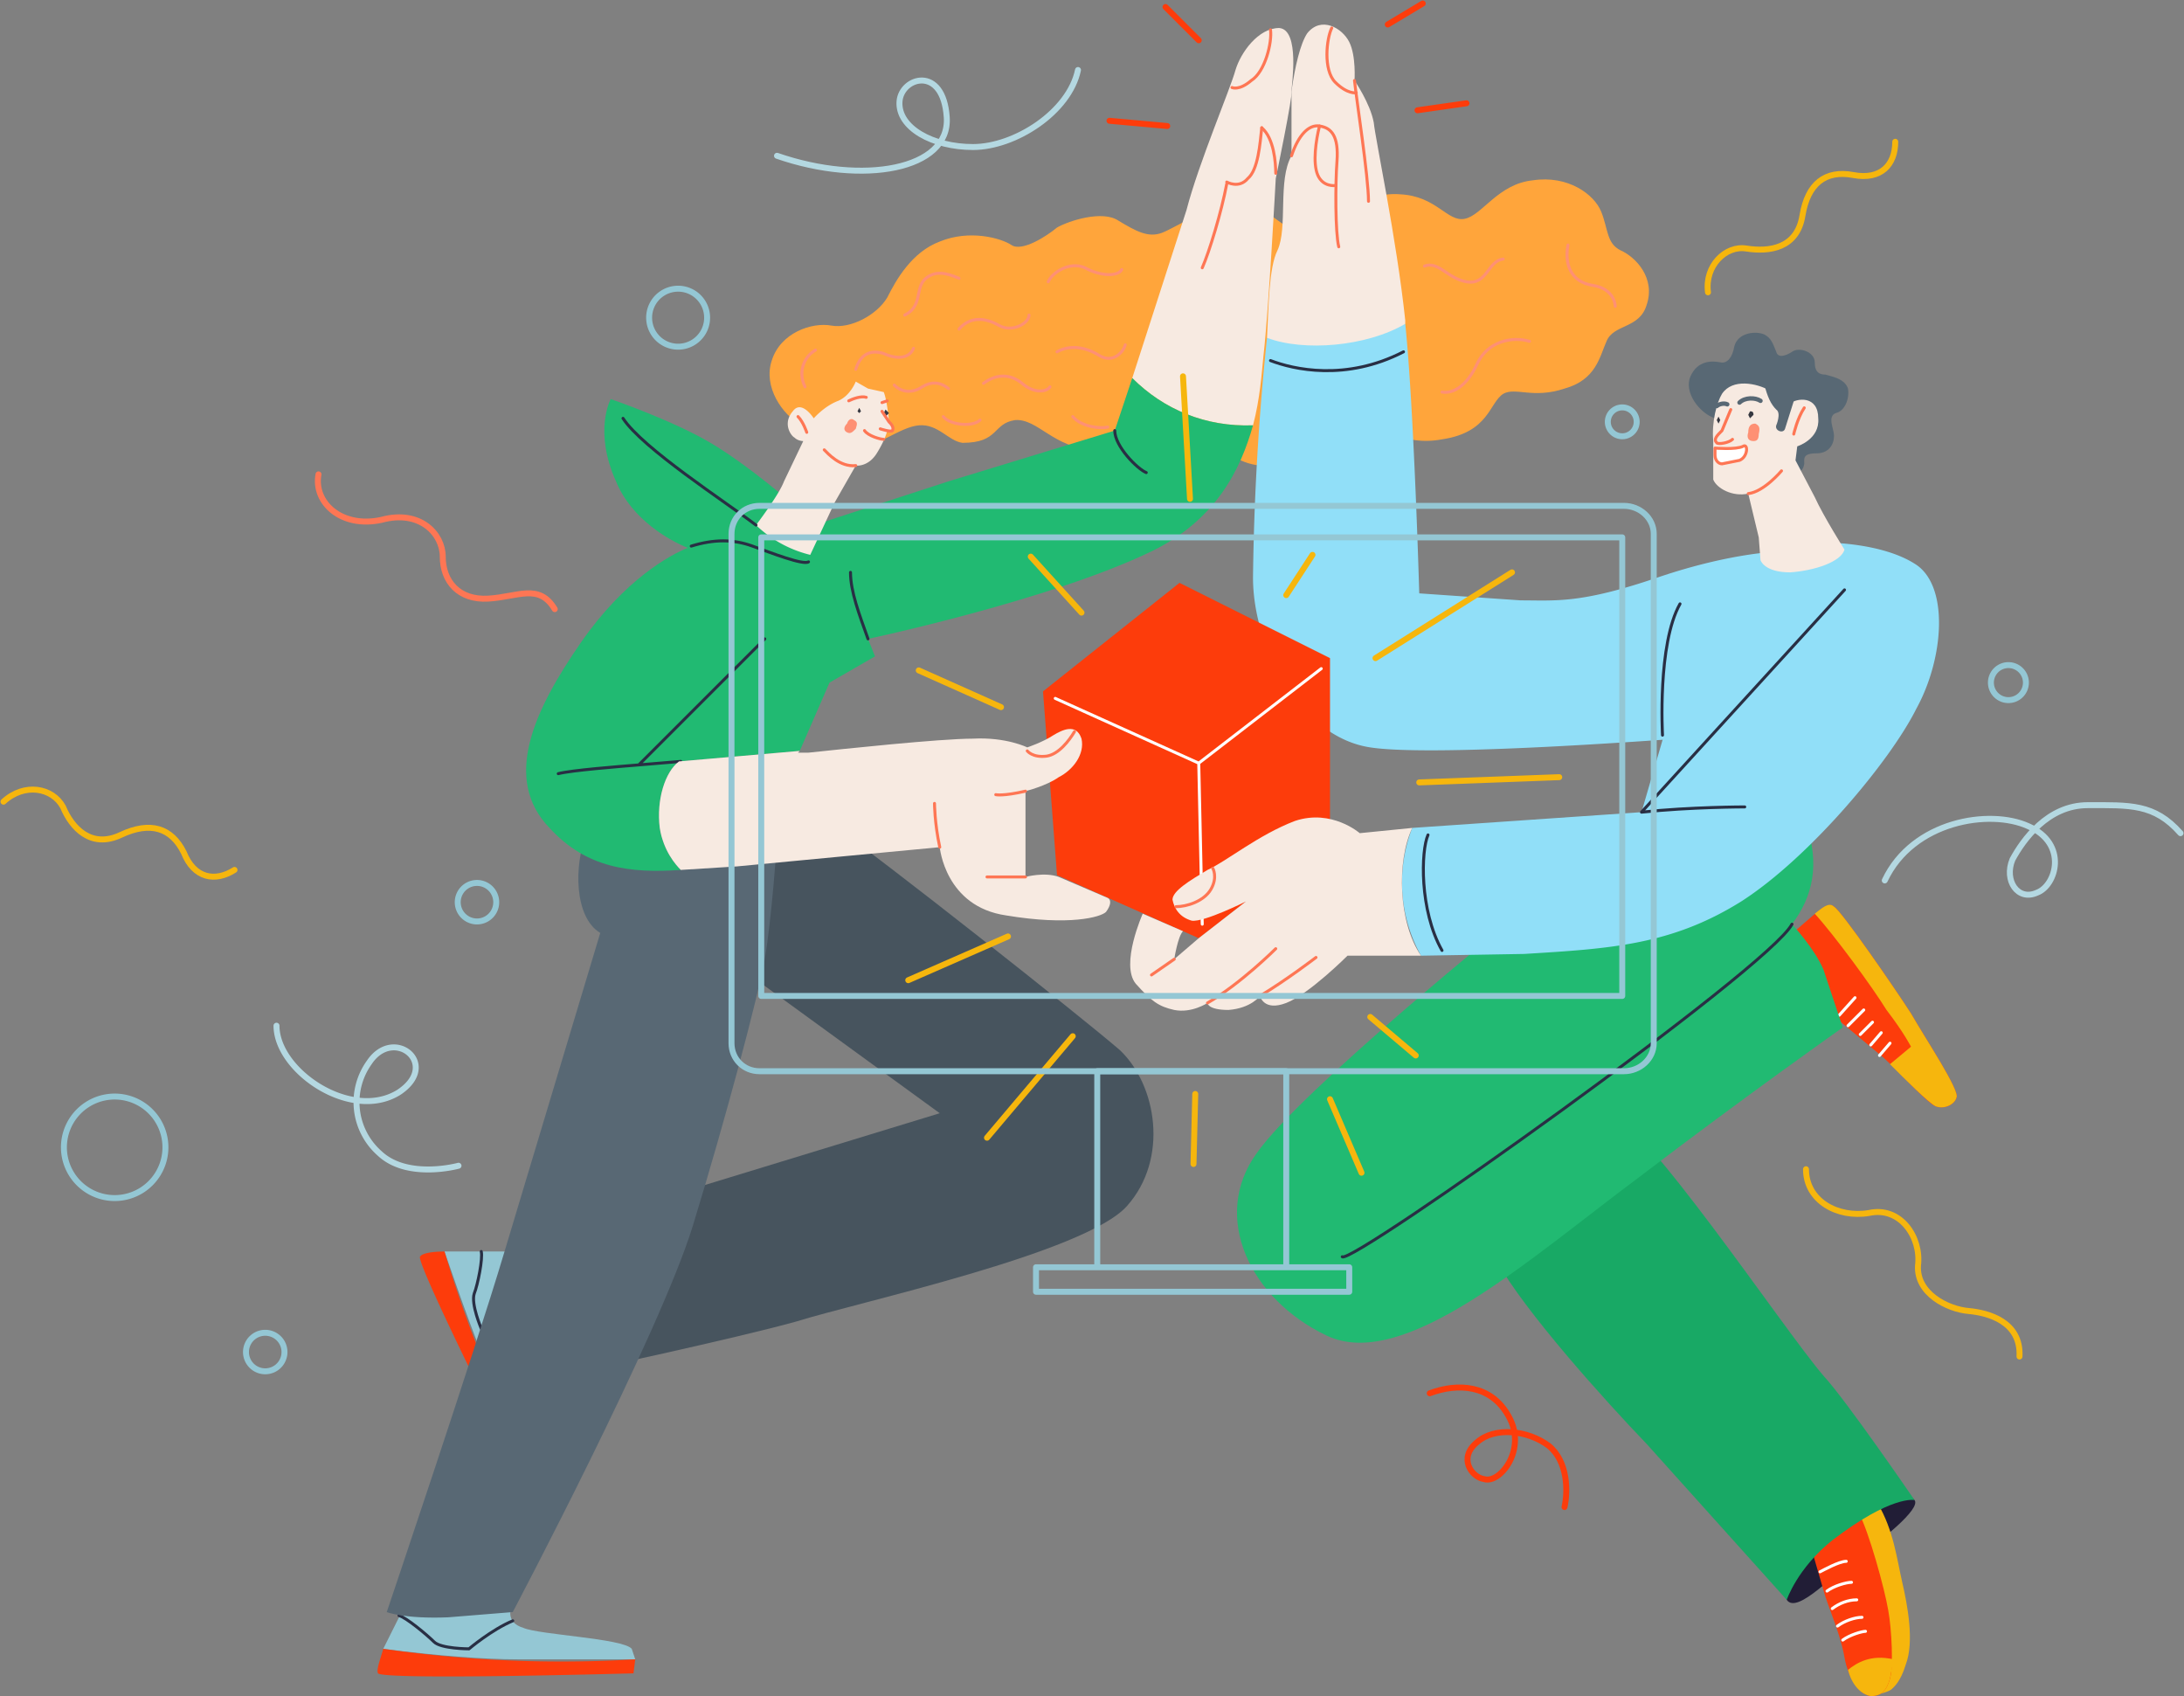 <?xml version="1.0" encoding="UTF-8"?> <svg xmlns="http://www.w3.org/2000/svg" width="1248" height="969" fill="none"><rect width="100%" height="100%" fill="#808080" stroke="none"/> <path d="M458 243c-11-6-22-22-17-37 5-16 23-22 34-20s26-6 32-16c5-10 14-26 30-32 17-7 35-2 41 2s20-5 26-10c7-4 26-10 35-4 10 6 17 10 25 7s32-19 46-17c14 1 23 16 32 15 8-1 36-22 58-20 21 1 27 16 37 14s19-20 39-22c20-3 35 8 39 18s3 18 11 22c9 4 20 16 15 31-4 14-19 11-23 21-4 9-6 22-24 27-18 6-28-1-35 3-8 5-8 22-35 26-27 5-37-13-51-11-15 2-27 29-53 26s-27-27-43-28c-15-1-29 20-52 19s-32-18-45-17c-13 2-9 13-30 13-8-1-14-11-25-10s-24 13-37 13c-13-1-30-13-30-13Z" fill="#FFA53B"></path> <path d="m1021 536 15-13c4-3 9-8 12-5 4 2 35 47 44 61 8 14 28 44 26 48-1 4-7 7-12 5s-21-20-30-28l-24-20-31-48Z" fill="#FD3C0B"></path> <path d="M1037 522c11 12 33 42 41 55 10 13 14 21 14 21l-12 10c9 9 22 22 26 24 5 2 11-1 12-5 2-4-18-34-26-48-9-14-40-59-44-61-3-3-7 1-11 4Z" fill="#F6B60D"></path> <path d="m1080 596-6 7M1075 590l-6 7M1070 584l-7 7M1065 577l-9 9M1060 570l-9 10" stroke="#fff" stroke-width="1.7" stroke-miterlimit="10" stroke-linecap="round" stroke-linejoin="round"></path> <path d="M1094 857c4 5-20 24-32 32s-35 34-41 25 16-29 29-40 38-25 44-17Z" fill="#211D36"></path> <path d="M1073 859c9 15 11 32 14 45s7 34 2 47c-3 10-7 13-8 14-2 2-12 4-12 4l-12-100 16-10Z" fill="#F6B60D"></path> <path d="M1062 864c6 11 15 44 17 56 2 11 3 32 1 39s-5 10-11 10c-7-1-13-11-15-22-2-12-8-26-11-35l-9-31 28-17Z" fill="#FD3C0B"></path> <path d="M1056 954c2 8 7 14 13 15 6 0 9-3 11-10l2-11c-13-3-21 2-26 6Z" fill="#F6B60D"></path> <path d="M1053 937c4-3 11-5 13-5M1050 929c4-3 10-5 14-5M1047 919c4-3 9-5 14-5M1044 909c4-3 11-5 14-5M1040 898c2-1 11-6 15-6" stroke="#fff" stroke-width="1.7" stroke-miterlimit="10" stroke-linecap="round" stroke-linejoin="round"></path> <path d="M915 631c25 9 103 127 127 155 13 14 52 71 52 71s-13-3-47 23c-20 16-26 34-26 34l-80-89c-24-25-70-76-86-105-17-29-23-48 4-69 27-22 41-26 56-20Z" fill="#18A965"></path> <path d="M1032 470c8 24 4 42-8 58 0 0 13 14 18 26l11 33s-54 38-117 86c-63 47-134 111-178 90s-66-68-40-104c25-36 149-136 149-136l165-53Z" fill="#21BA72"></path> <path d="M980 239c-9-3-18-15-14-24s12-9 17-8c4 1 7-3 8-9 2-8 12-9 17-7 4 2 5 5 7 10 1 4 6 2 9 0 4-3 13 0 13 6s3 7 6 7c3 1 11 2 13 8 1 6-2 13-7 14-5 2-1 9-1 13 0 5-3 10-10 10-8 0-7 3-7 6-1 7-8 5-8 5l-43-31Z" fill="#586874"></path> <path d="m1019 315-47 106s-150 12-189 6c-40-6-67-57-67-97a1473 1473 0 0 1 8-137c21 0 57-4 79-8 5 48 8 154 8 154l58 4c20 0 34 2 78-13s72-15 72-15Z" fill="#91DFF8"></path> <path d="M1095 405c-15 30-61 85-100 110-40 25-75 27-124 30l-59 1a86 86 0 0 1-5-73l131-9 14-48c15-52 48-88 54-97l38-9s31 0 50 12c20 12 17 54 1 83Z" fill="#91DFF8"></path> <path d="m596 395 78-62 86 43v102l-75 58-81-36-8-105Z" fill="#FD3C0B"></path> <path d="m603 399 82 37 70-54M685 436l2 92" stroke="#fff" stroke-width="1.7" stroke-miterlimit="10" stroke-linecap="round" stroke-linejoin="round"></path> <path d="M812 546h-42s-22 22-35 27-15-4-15-4-5 7-18 8c-12 0-12-4-12-4s-9 6-19 4c-9-2-13-5-22-15-9-11 4-40 4-40l23 10c-3 3-5 16-5 16l14-12 27-21s-24 12-31 11c-7-2-10-7-11-12 0-5 10-11 20-17 11-5 29-20 50-28 21-7 37 7 37 7l30-3c-9 19-8 54 5 73ZM803 185c-22 13-58 16-79 8 1-18 1-40 6-50 6-13 0-40 8-54V52c2-14 5-27 9-33 8-10 20-3 24 5s3 22 3 22 9 13 11 24c1 10 13 66 18 113v2ZM984 225c-3 5-6 16-5 27v22c2 5 11 10 20 8l6 25 1 13s2 7 17 7c14-1 29-6 31-13 0 0-12-19-17-30l-11-21 1-8s13-4 12-16c0-13-12-12-17-8 0 0-3-5-11-8-7-4-21-7-27 2Z" fill="#F7EAE1"></path> <path d="M1008 219c2 8 4 12 7 15 3 2 0 9 0 9-1 3 4 5 5 2l6-19-18-7Z" fill="#586874"></path> <path d="m1000 239-1-2 1-2c1 0 2 0 2 2l-2 2ZM982 242l-1-2 1-2 1 2-1 2Z" fill="#363841"></path> <path d="m989 234-5 12c-3 3-5 5-3 7 1 1 7 0 9-2" stroke="#FE7654" stroke-width="1.7" stroke-miterlimit="10" stroke-linecap="round" stroke-linejoin="round"></path> <path d="M994 230c3-3 9-3 12-1M987 231c-2-1-5 0-6 1" stroke="#586874" stroke-width="2.5" stroke-miterlimit="10" stroke-linecap="round" stroke-linejoin="round"></path> <path d="M999 282c9-1 19-13 19-13M1031 233c-4 6-6 15-6 15" stroke="#FE7654" stroke-width="1.7" stroke-miterlimit="10" stroke-linecap="round" stroke-linejoin="round"></path> <path d="M1002 252c-3 0-4-2-3-5 0-3 1-5 4-5 2 1 3 2 2 6 0 3-1 4-3 4Z" fill="#FE9074"></path> <path d="M980 256s12 1 16-1c3-2 3 6-2 8l-10 2c-2 0-4-2-4-5v-4Z" fill="#fff" stroke="#FE7654" stroke-width="1.7" stroke-miterlimit="10" stroke-linecap="round" stroke-linejoin="round"></path> <path d="M690 573c19-11 39-31 39-31M720 569c15-9 32-22 32-22M672 518c6 0 16-3 20-10s1-12 1-12M671 548l-13 9M738 89c4-12 10-18 16-17 7 1 11 6 10 20-1 13-1 41 1 49M774 46c1 10 8 55 8 69" stroke="#FE7654" stroke-width="1.7" stroke-miterlimit="10" stroke-linecap="round" stroke-linejoin="round"></path> <path d="M754 72c-2 8-4 21-1 28s10 6 10 6M761 16c-3 6-5 24 2 31s12 6 12 6" stroke="#FE7654" stroke-width="1.7" stroke-miterlimit="10" stroke-linecap="round" stroke-linejoin="round"></path> <path d="M1054 337 938 464c28-3 59-3 59-3M726 206c13 5 43 12 76-5M960 345c-13 23-10 75-10 75M816 477c-4 9-5 43 8 66M1024 528c-13 25-252 195-257 190" stroke="#292F44" stroke-width="1.7" stroke-miterlimit="10" stroke-linecap="round" stroke-linejoin="round"></path> <path d="M363 948h-67c-19 0-46-2-77-6l12-24 61 1s-3 8 7 11c9 4 57 6 62 12l2 6Z" fill="#94C7D4"></path> <path d="m363 948-1 8s-142 4-146 0c-1-2 1-7 3-14a718 718 0 0 0 144 6Z" fill="#FD3C0B"></path> <path d="M293 926c-12 5-25 16-25 16s-16 0-20-4-16-14-20-15" stroke="#292F44" stroke-width="1.7" stroke-miterlimit="10" stroke-linecap="round" stroke-linejoin="round"></path> <path d="m309 848-28-61c-8-18-17-43-27-72h41l11 56s-8 0-8 11c1 10 20 54 17 61l-6 5Z" fill="#94C7D4"></path> <path d="m309 848-7 2s-64-127-62-132c1-2 7-3 14-3a718 718 0 0 0 55 133Z" fill="#FD3C0B"></path> <path d="M300 775c-10-9-25-16-25-16s-6-14-4-20c2-5 5-20 4-24" stroke="#292F44" stroke-width="1.7" stroke-miterlimit="10" stroke-linecap="round" stroke-linejoin="round"></path> <path d="M474 470c29 20 144 111 166 130 21 20 28 62 4 89s-154 55-189 66c-36 10-125 29-125 29l-9-82 216-66-110-80 1-87 46 1Z" fill="#47545E"></path> <path d="M335 477c-7 17-7 47 8 56l-55 183c-17 57-67 205-67 205s10 4 35 3l37-3s84-159 103-221 37-130 41-152c4-23 7-67 7-67l-109-4Z" fill="#586874"></path> <path d="M738 52c1 2-9 50-9 50s-4 75-7 101c-1 10-2 25-6 40-27 1-51-9-69-27l31-96c7-27 25-69 28-80 3-10 13-24 25-24 12 1 7 33 7 36Z" fill="#F7EAE1"></path> <path d="M721 73c-1 9-2 24-8 29-5 6-12 2-12 2M726 17c1 7-3 24-11 29-7 6-11 4-11 4" stroke="#FE7654" stroke-width="1.7" stroke-miterlimit="10" stroke-linecap="round" stroke-linejoin="round"></path> <path d="M716 243c-7 25-21 54-58 72-58 28-162 50-162 50l4 10-26 15-17 39-69 6c-8 6-13 22-11 38 2 13 9 21 12 24-29 2-54-1-75-24-27-28-9-67 18-106 25-36 51-50 61-54-10-4-32-16-41-38-13-29-3-47-3-47s35 12 57 25 47 35 47 35l6 14 83-27 95-29 10-30c18 18 42 28 69 27Z" fill="#21BA72"></path> <path d="M465 239s-7-11-12-4c-6 7-1 14 1 15 2 2 5 2 5 2l-11 23c-3 8-16 25-16 25a68 68 0 0 0 31 17l14-30 12-21s7 1 12-7 6-13 6-13 2 1 3-1l-2-4s-1-12-3-17l-9-2-7-4s-3 8-10 11c-8 3-14 10-14 10Z" fill="#F7EAE1"></path> <path d="m491 236-1-1 1-2 1 2-1 1ZM506 238l-1-2 1-2 2 2-2 2Z" fill="#363841"></path> <path d="m504 235 4 6c1 1 3 3 2 5-1 1-7-1-7-1M505 251c-2 0-9-2-11-5M485 229c2-1 7-3 10-2M504 230l3-1M456 238c3 3 5 9 5 9M489 266c-9 1-16-7-18-9" stroke="#FE7654" stroke-width="1.7" stroke-miterlimit="10" stroke-linecap="round" stroke-linejoin="round"></path> <path d="M484 247c-2-1-2-3 0-5 1-3 3-3 4-2 2 1 2 2 1 5-2 2-3 3-5 2Z" fill="#FE9074"></path> <path d="M489 211c3-10 10-11 16-9 9 4 15 2 17-3M511 220c4 4 10 5 16 1 5-3 10-3 15 1M466 200c-7 4-10 13-6 21M517 180c10-5 6-14 11-20 6-6 13-4 20-1M548 188c7-8 16-6 23-2s17-1 17-6M562 219c8-6 16-5 22 0 7 6 14 5 16 2M604 201c7-4 16-3 24 2s14-2 15-6M599 161c2-5 12-12 21-8 9 5 19 5 21 1M613 238c5 6 16 7 20 6M539 238c4 5 17 6 21 2M814 152c8-3 13 7 24 9 12 2 12-12 21-13M896 140c-2 10 1 21 14 23s13 12 13 12M874 195c-10-3-24 0-30 13s-14 17-20 16" stroke="#FE9074" stroke-width="1.7" stroke-miterlimit="10" stroke-linecap="round" stroke-linejoin="round"></path> <path d="M637 246c0 9 13 22 18 24M496 365c-5-14-10-27-10-38M432 300c-17-13-65-44-76-61M437 365l-72 72 24-2M462 321c-3 2-21-5-32-9s-22-4-35 0M365 437c-12 1-38 3-46 5" stroke="#292F44" stroke-width="1.7" stroke-miterlimit="10" stroke-linecap="round" stroke-linejoin="round"></path> <path d="M721 73c7 6 8 20 8 26M701 105c-3 16-10 39-14 48" stroke="#FE7654" stroke-width="1.7" stroke-miterlimit="10" stroke-linecap="round" stroke-linejoin="round"></path> <path d="M632 521c-3 3-21 8-57 2-35-5-38-39-38-39l-116 11-32 2c-3-3-10-11-12-24-2-16 3-32 11-38l69-6-1 1h6c19-2 75-8 94-8 19-1 31 5 31 5s9-3 15-7c5-3 13-7 16 2 2 9-5 18-13 22-7 5-19 8-19 8v49s11-3 19 0l28 12c2 1 2 4-1 8Z" fill="#F7EAE1"></path> <path d="M614 418c-3 5-9 13-16 14-8 1-11-3-11-3M586 452c-13 3-17 2-17 2M586 501h-22M537 484c-3-14-3-25-3-25" stroke="#FE7654" stroke-width="1.7" stroke-miterlimit="10" stroke-linecap="round" stroke-linejoin="round"></path> <path d="m589 318 29 32M676 215l4 70M750 317l-15 23M864 327l-78 49M811 447l80-3M525 383l47 21M576 535l-57 25M613 592l-49 58M683 625l-1 40M760 628l18 42M783 581l26 22" stroke="#F6B60D" stroke-width="3.4" stroke-miterlimit="10" stroke-linecap="round" stroke-linejoin="round"></path> <path d="M444 89c49 17 99 8 97-22s-26-23-27-9c-1 15 19 26 42 26 24 0 55-20 60-44M1077 503c16-34 60-41 82-31 23 10 16 34 5 38-11 5-19-7-14-19 6-11 20-31 43-31 24 0 38-1 53 16" stroke="#B4D8E1" stroke-width="3.4" stroke-miterlimit="10" stroke-linecap="round" stroke-linejoin="round"></path> <path d="M1032 668c0 18 18 28 36 25 18-4 30 14 28 30-1 16 17 25 29 26 11 1 30 6 29 26" stroke="#F6B60D" stroke-width="3.4" stroke-miterlimit="10" stroke-linecap="round" stroke-linejoin="round"></path> <path d="M182 271c-3 16 13 31 36 26 22-6 35 8 35 21 0 14 9 25 26 24s29-9 38 6" stroke="#FE7654" stroke-width="3.4" stroke-miterlimit="10" stroke-linecap="round" stroke-linejoin="round"></path> <path d="M158 586c0 26 43 55 70 38 24-16-3-38-17-17a39 39 0 0 0 6 52c16 15 45 7 45 7" stroke="#B4D8E1" stroke-width="3.4" stroke-miterlimit="10" stroke-linecap="round" stroke-linejoin="round"></path> <path d="M928 612H434c-9 0-16-7-16-16V305c0-9 7-16 16-16h494c9 0 17 7 17 16v291c0 9-8 16-17 16Z" stroke="#94C7D4" stroke-width="3.4" stroke-miterlimit="10" stroke-linecap="round" stroke-linejoin="round"></path> <path d="M927 307H435v262h492V307ZM735 612H627v112h108V612ZM771 724H592v14h179v-14Z" stroke="#94C7D4" stroke-width="3.4" stroke-miterlimit="10" stroke-linecap="round" stroke-linejoin="round"></path> <path d="M976 167c-2-15 10-27 22-25 13 2 29 0 32-19 3-18 13-26 29-23s24-6 24-19M2 458c12-11 28-8 34 3 5 12 16 24 33 16s29-4 36 10c6 15 18 17 29 10" stroke="#F6B60D" stroke-width="3.4" stroke-miterlimit="10" stroke-linecap="round" stroke-linejoin="round"></path> <path d="M389 198a16 16 0 1 0-3-33 16 16 0 0 0 3 33Z" stroke="#94C7D4" stroke-width="3.4" stroke-miterlimit="10" stroke-linecap="round" stroke-linejoin="round"></path> <path d="M817 796c16-6 35-5 45 13 11 19-5 39-14 36-7-1-15-12-4-21 10-9 29-7 41 2 11 9 11 26 9 35" stroke="#FD3C0B" stroke-width="3.4" stroke-miterlimit="10" stroke-linecap="round" stroke-linejoin="round"></path> <path d="M929 249a8 8 0 1 0-4-16 8 8 0 0 0 4 16ZM1152 399a10 10 0 1 0-13-14 10 10 0 0 0 13 14Z" stroke="#94C7D4" stroke-width="3.4" stroke-miterlimit="10" stroke-linecap="round" stroke-linejoin="round"></path> <path d="m634 69 33 3M666 4l19 19M793 14l20-12M810 63l28-4" stroke="#FD3C0B" stroke-width="3.4" stroke-miterlimit="10" stroke-linecap="round" stroke-linejoin="round"></path> <path d="M278 525a11 11 0 1 0-15-15 11 11 0 0 0 15 15ZM157 782a11 11 0 1 0-15-15 11 11 0 0 0 15 15ZM81 680a29 29 0 1 0-40-40 29 29 0 0 0 40 40Z" stroke="#94C7D4" stroke-width="3.4" stroke-miterlimit="10" stroke-linecap="round" stroke-linejoin="round"></path> </svg> 